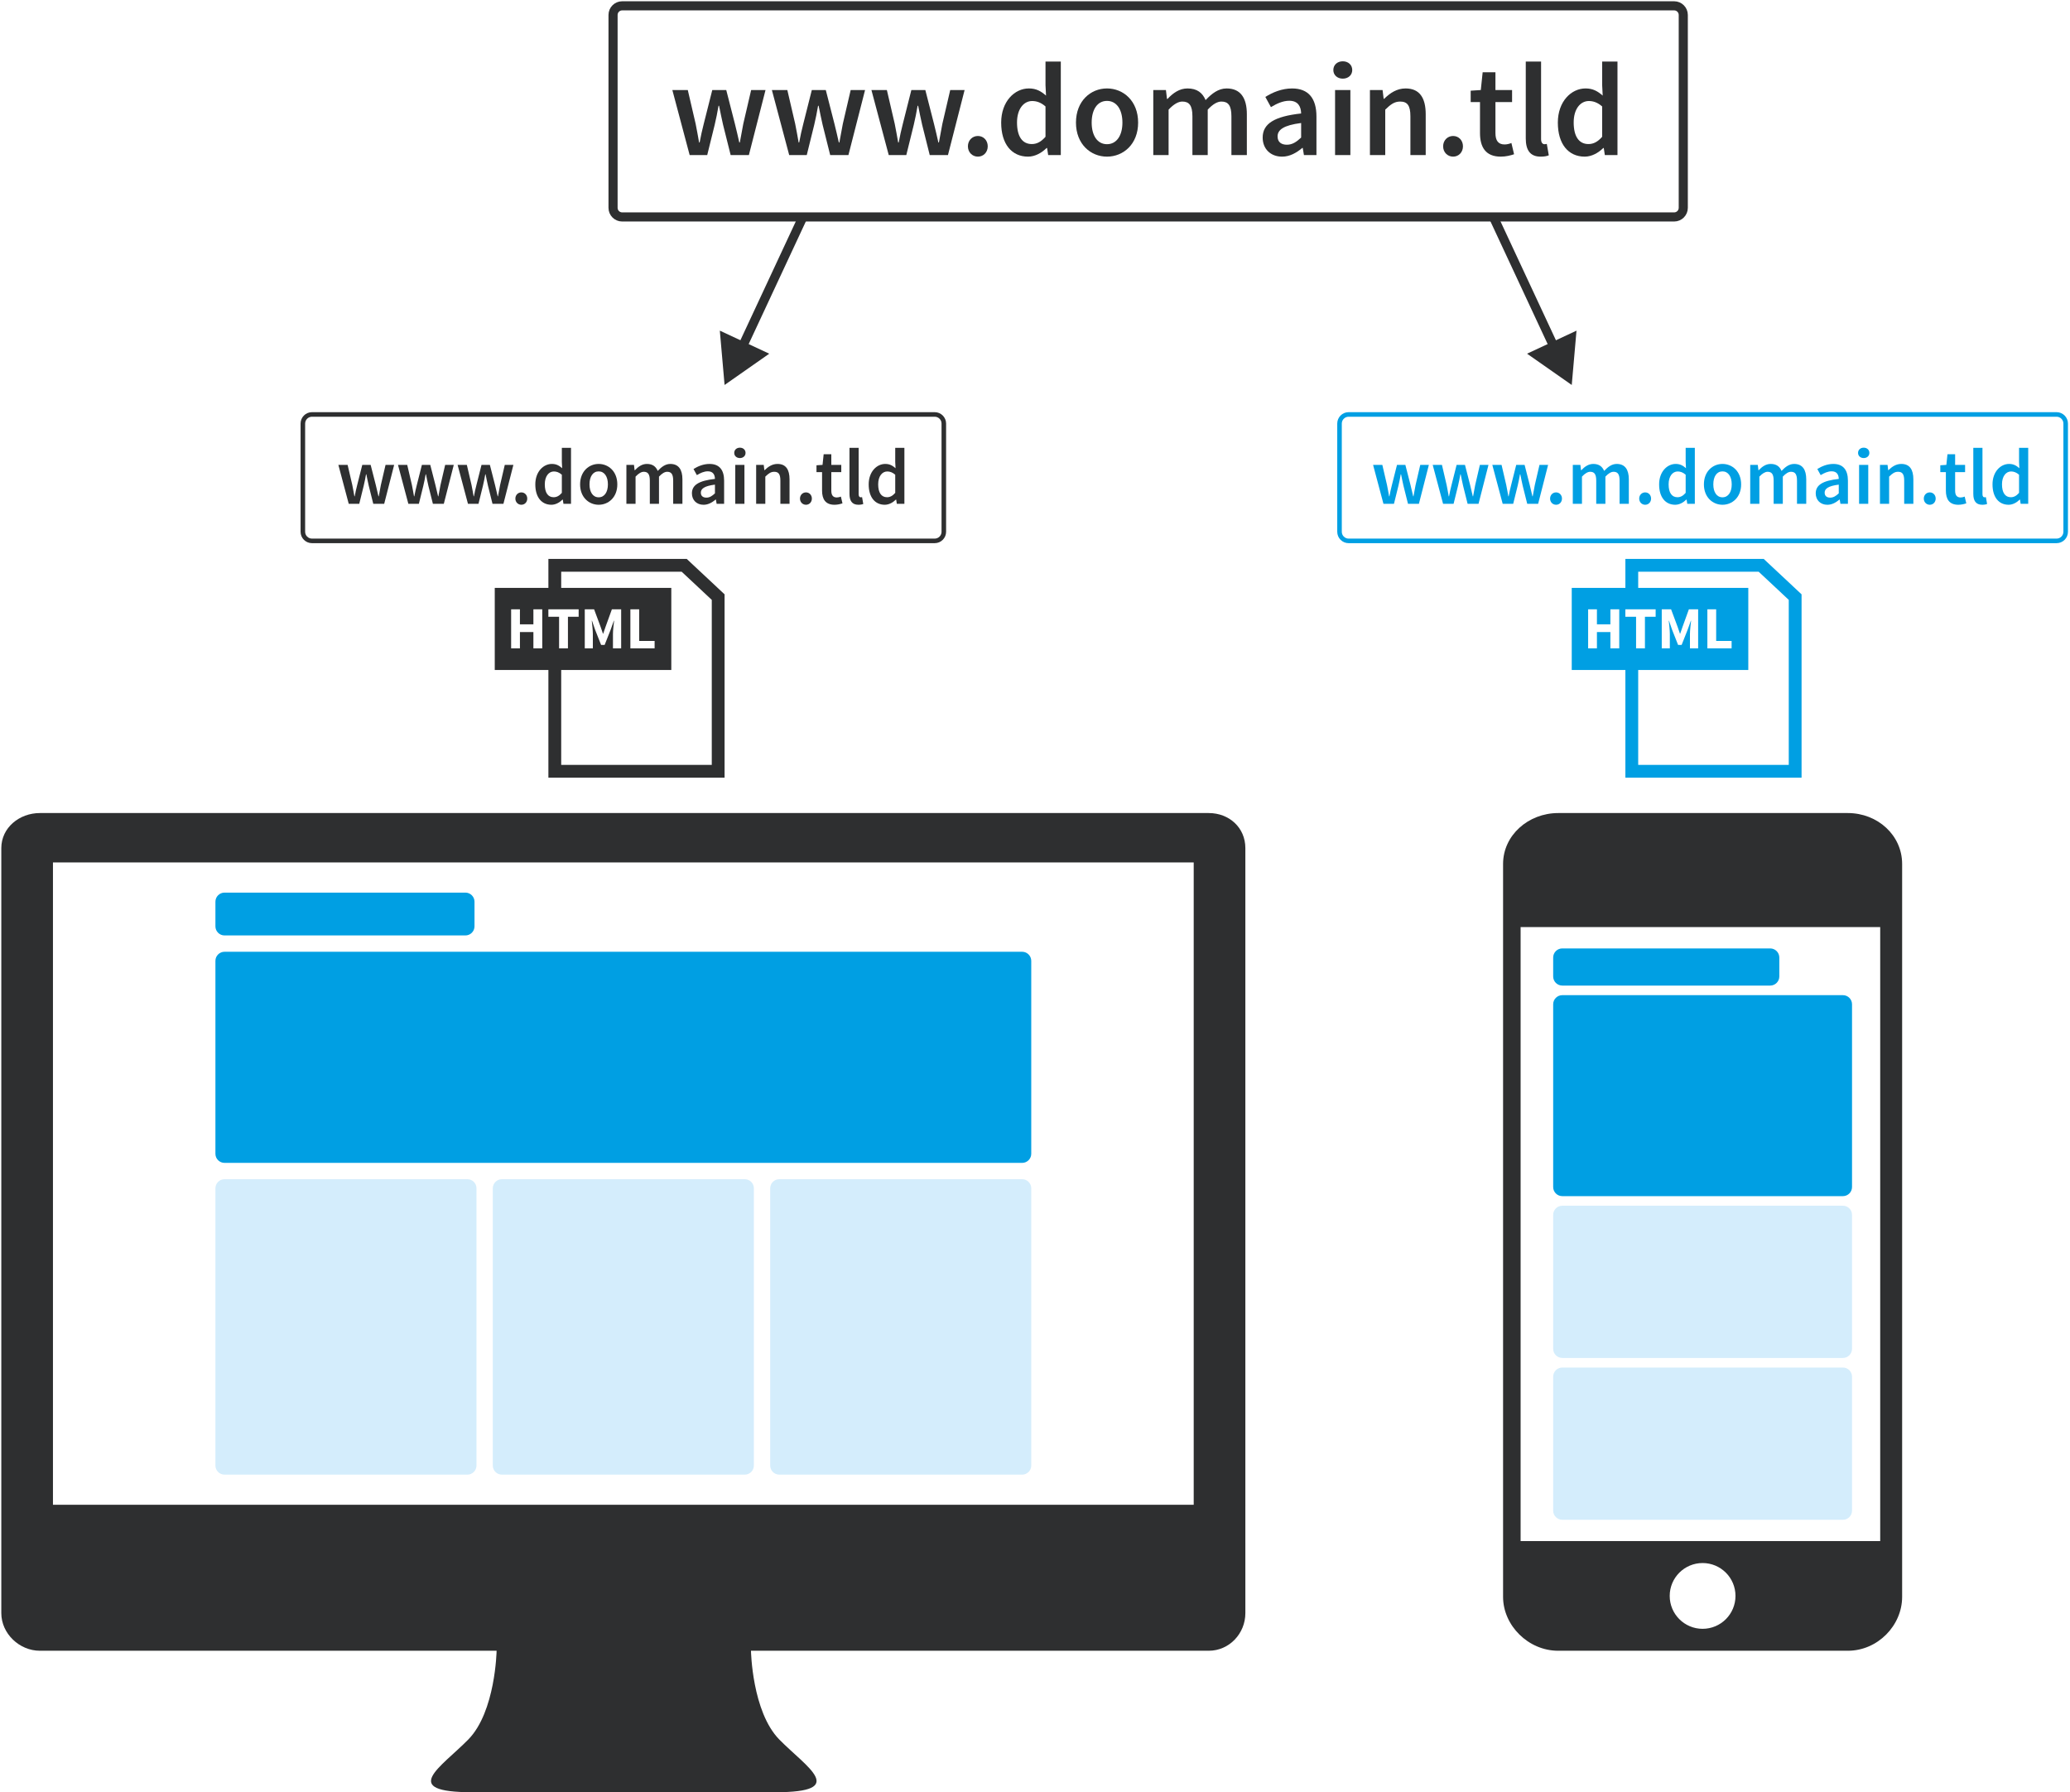 <?xml version="1.0" encoding="utf-8"?>
<!-- Generator: Adobe Illustrator 16.0.0, SVG Export Plug-In . SVG Version: 6.00 Build 0)  -->
<!DOCTYPE svg PUBLIC "-//W3C//DTD SVG 1.1 Tiny//EN" "http://www.w3.org/Graphics/SVG/1.1/DTD/svg11-tiny.dtd">
<svg xmlns="http://www.w3.org/2000/svg" version="1.1" width="350" height="303"><svg xmlns:xlink="http://www.w3.org/1999/xlink" version="1.1" baseProfile="tiny" x="0" y="0" width="350" height="303" viewBox="0 0 453.633 393.215" xml:space="preserve">
<g id="Dynamische" display="none">
	<g display="inline">
		<path fill="#2E2F30" d="M264.939,178.383H138.846h-4.293H8.46c-4.493,0-8.46,3.203-8.46,7.696v152.443v2.956v12.439    c0,4.493,3.967,8.256,8.46,8.256h100.218c0,0-0.226,13.373-6.214,19.476c-5.989,6.102-15.367,11.566,0.904,11.566    c12.987,0,27.053,0,32.202,0c1.302,0,2.033,0,2.033,0c5.148,0,19.214,0,32.201,0c16.27,0,6.893-5.465,0.904-11.566    c-5.987-6.103-6.214-19.476-6.214-19.476h100.445c4.492,0,8.036-3.763,8.036-8.256v-12.439v-2.956V186.079    C272.975,181.586,269.431,178.383,264.939,178.383z M261.641,330.145H11.333V189.223h250.309V330.145z"/>
		<g>
			<path fill="#009FE3" d="M46.98,203.235c0,1.104,0.896,2,2,2h52.849c1.104,0,2-0.896,2-2v-5.398c0-1.104-0.896-2-2-2H48.98     c-1.104,0-2,0.896-2,2V203.235z"/>
			<path fill="#009FE3" d="M46.98,253.135c0,1.104,0.896,2,2,2h175.014c1.104,0,2-0.896,2-2v-42.319c0-1.104-0.896-2-2-2H48.98     c-1.104,0-2,0.896-2,2V253.135z"/>
			<path fill="#D4EDFC" d="M46.98,321.534c0,1.104,0.896,2,2,2h53.285c1.104,0,2-0.896,2-2v-60.818c0-1.104-0.896-2-2-2H48.98     c-1.104,0-2,0.896-2,2V321.534z"/>
			<path fill="#D4EDFC" d="M168.71,321.534c0,1.104,0.896,2,2,2h53.285c1.104,0,2-0.896,2-2v-60.818c0-1.104-0.896-2-2-2H170.71     c-1.104,0-2,0.896-2,2V321.534z"/>
			<path fill="#D4EDFC" d="M107.845,321.534c0,1.104,0.896,2,2,2h53.285c1.104,0,2-0.896,2-2v-60.818c0-1.104-0.896-2-2-2h-53.285     c-1.104,0-2,0.896-2,2V321.534z"/>
		</g>
	</g>
	<g display="inline">
		<g>
			<path fill="#009FE3" d="M340.517,214.234c0,1.104,0.896,2,2,2h45.621c1.104,0,2-0.896,2-2v-4.152c0-1.104-0.896-2-2-2h-45.621     c-1.104,0-2,0.896-2,2V214.234z"/>
			<path fill="#009FE3" d="M340.517,260.431c0,1.104,0.896,2,2,2h61.575c1.104,0,2-0.896,2-2v-40.093c0-1.104-0.896-2-2-2h-61.575     c-1.104,0-2,0.896-2,2V260.431z"/>
			<path fill="#D4EDFC" d="M340.517,295.931c0,1.104,0.896,2,2,2h61.575c1.104,0,2-0.896,2-2v-29.396c0-1.104-0.896-2-2-2h-61.575     c-1.104,0-2,0.896-2,2V295.931z"/>
			<path fill="#D4EDFC" d="M340.517,331.436c0,1.104,0.896,2,2,2h61.575c1.104,0,2-0.896,2-2v-29.398c0-1.104-0.896-2-2-2h-61.575     c-1.104,0-2,0.896-2,2V331.436z"/>
		</g>
		<path fill="#2E2F30" d="M405.163,178.383h-63.543c-6.565,0-12.097,4.885-12.097,11.172v160.791    c0,6.286,5.532,11.827,12.097,11.827h63.543c6.567,0,11.925-5.541,11.925-11.827V189.555    C417.087,183.268,411.73,178.383,405.163,178.383z M373.304,357.361c-3.986,0-7.217-3.231-7.217-7.218    c0-3.983,3.23-7.215,7.217-7.215s7.217,3.231,7.217,7.215C380.521,354.13,377.291,357.361,373.304,357.361z M412.275,338.116    h-78.904V203.401h78.904V338.116z"/>
	</g>
	<g display="inline">
		<path fill="none" stroke="#2E2F30" stroke-width="2" stroke-miterlimit="10" d="M134.23,54.625c0,1.104,0.896,2,2,2h230.834    c1.104,0,2-0.896,2-2V12.306c0-1.104-0.896-2-2-2H136.23c-1.104,0-2,0.896-2,2V54.625z"/>
		<g>
			<path fill="#2E2F30" d="M147.241,28.78h3.388l1.723,7.409c0.292,1.366,0.497,2.702,0.759,4.096h0.117     c0.263-1.395,0.555-2.76,0.905-4.096l1.869-7.409h3.067l1.898,7.409c0.351,1.366,0.643,2.702,0.964,4.096h0.117     c0.263-1.395,0.497-2.73,0.76-4.096l1.723-7.409h3.154l-3.65,14.265h-4.001l-1.665-6.653c-0.321-1.337-0.555-2.644-0.876-4.155     h-0.117c-0.263,1.511-0.525,2.847-0.847,4.184l-1.636,6.624h-3.855L147.241,28.78z"/>
			<path fill="#2E2F30" d="M169.083,28.78h3.388l1.723,7.409c0.292,1.366,0.497,2.702,0.759,4.096h0.117     c0.263-1.395,0.555-2.76,0.905-4.096l1.869-7.409h3.067l1.898,7.409c0.351,1.366,0.643,2.702,0.964,4.096h0.117     c0.263-1.395,0.497-2.73,0.76-4.096l1.723-7.409h3.154l-3.65,14.265h-4.001l-1.665-6.653c-0.321-1.337-0.555-2.644-0.876-4.155     h-0.117c-0.263,1.511-0.525,2.847-0.847,4.184l-1.636,6.624h-3.855L169.083,28.78z"/>
			<path fill="#2E2F30" d="M190.925,28.78h3.388l1.723,7.409c0.292,1.366,0.497,2.702,0.759,4.096h0.117     c0.263-1.395,0.555-2.76,0.905-4.096l1.869-7.409h3.067l1.898,7.409c0.351,1.366,0.643,2.702,0.964,4.096h0.117     c0.263-1.395,0.497-2.73,0.76-4.096l1.723-7.409h3.154l-3.65,14.265h-4.001l-1.665-6.653c-0.321-1.337-0.555-2.644-0.876-4.155     h-0.117c-0.263,1.511-0.525,2.847-0.847,4.184l-1.636,6.624h-3.855L190.925,28.78z"/>
			<path fill="#2E2F30" d="M214.285,38.861c1.227,0,2.161,0.958,2.161,2.266s-0.935,2.266-2.161,2.266s-2.19-0.958-2.19-2.266     S213.059,38.861,214.285,38.861z"/>
			<path fill="#2E2F30" d="M225.47,28.431c1.635,0,2.658,0.61,3.768,1.569l-0.117-2.295v-5.171h3.358v20.511h-2.774l-0.234-1.54     h-0.117c-1.051,1.046-2.512,1.888-4.06,1.888c-3.592,0-5.899-2.76-5.899-7.466C219.396,31.279,222.345,28.431,225.47,28.431z      M226.113,40.633c1.11,0,2.044-0.494,3.008-1.598v-6.653c-0.993-0.871-1.957-1.191-2.921-1.191c-1.84,0-3.329,1.714-3.329,4.707     C222.871,38.978,224.039,40.633,226.113,40.633z"/>
			<path fill="#2E2F30" d="M242.611,28.431c3.592,0,6.834,2.731,6.834,7.496c0,4.735-3.242,7.466-6.834,7.466     c-3.563,0-6.805-2.731-6.805-7.466C235.806,31.163,239.048,28.431,242.611,28.431z M242.611,40.663     c2.103,0,3.388-1.889,3.388-4.735c0-2.876-1.285-4.765-3.388-4.765c-2.103,0-3.359,1.888-3.359,4.765     C239.252,38.774,240.508,40.663,242.611,40.663z"/>
			<path fill="#2E2F30" d="M252.771,28.78h2.774l0.234,1.947h0.117c1.198-1.278,2.6-2.295,4.381-2.295     c2.103,0,3.3,0.959,3.972,2.557c1.373-1.452,2.804-2.557,4.614-2.557c3.038,0,4.439,2.063,4.439,5.666v8.948h-3.388v-8.512     c0-2.354-0.701-3.225-2.19-3.225c-0.905,0-1.898,0.581-3.008,1.772v9.965h-3.359v-8.512c0-2.354-0.701-3.225-2.22-3.225     c-0.876,0-1.898,0.581-3.008,1.772v9.965h-3.359V28.78z"/>
			<path fill="#2E2F30" d="M285.214,33.922c-0.029-1.511-0.672-2.789-2.599-2.789c-1.431,0-2.774,0.639-4.03,1.395l-1.227-2.237     c1.577-0.987,3.592-1.859,5.87-1.859c3.592,0,5.345,2.179,5.345,6.159v8.455h-2.746l-0.263-1.569h-0.088     c-1.285,1.075-2.745,1.917-4.439,1.917c-2.512,0-4.264-1.685-4.264-4.184C276.774,36.16,279.344,34.562,285.214,33.922z      M282.089,40.779c1.168,0,2.074-0.581,3.125-1.569v-3.196c-3.884,0.494-5.169,1.511-5.169,2.935     C280.045,40.227,280.892,40.779,282.089,40.779z"/>
			<path fill="#2E2F30" d="M292.28,24.393c0-1.133,0.876-1.917,2.073-1.917c1.198,0,2.074,0.785,2.074,1.917     c0,1.104-0.876,1.889-2.074,1.889C293.156,26.282,292.28,25.497,292.28,24.393z M292.659,28.78h3.359v14.265h-3.359V28.78z"/>
			<path fill="#2E2F30" d="M300.31,28.78h2.774l0.234,1.918h0.117c1.285-1.25,2.746-2.267,4.702-2.267     c3.066,0,4.41,2.063,4.41,5.666v8.948h-3.359v-8.512c0-2.354-0.671-3.225-2.249-3.225c-1.256,0-2.074,0.61-3.271,1.772v9.965     h-3.359V28.78z"/>
			<path fill="#2E2F30" d="M318.561,38.861c1.227,0,2.161,0.958,2.161,2.266s-0.935,2.266-2.161,2.266s-2.19-0.958-2.19-2.266     S317.334,38.861,318.561,38.861z"/>
			<path fill="#2E2F30" d="M324.459,31.424h-2.044v-2.499l2.22-0.146l0.409-3.893h2.804v3.893h3.651v2.644h-3.651v6.798     c0,1.685,0.643,2.499,2.015,2.499c0.497,0,1.081-0.145,1.49-0.32l0.584,2.47c-0.789,0.262-1.781,0.523-2.92,0.523     c-3.33,0-4.556-2.092-4.556-5.171V31.424z"/>
			<path fill="#2E2F30" d="M334.503,22.534h3.359v17.025c0,0.813,0.379,1.104,0.73,1.104c0.146,0,0.263,0,0.526-0.058l0.438,2.499     c-0.409,0.174-0.993,0.291-1.782,0.291c-2.395,0-3.271-1.54-3.271-4.009V22.534z"/>
			<path fill="#2E2F30" d="M347.616,28.431c1.635,0,2.658,0.61,3.768,1.569l-0.117-2.295v-5.171h3.359v20.511h-2.775l-0.232-1.54     H351.5c-1.053,1.046-2.512,1.888-4.061,1.888c-3.592,0-5.899-2.76-5.899-7.466C341.541,31.279,344.491,28.431,347.616,28.431z      M348.258,40.633c1.109,0,2.045-0.494,3.008-1.598v-6.653c-0.992-0.871-1.957-1.191-2.92-1.191c-1.84,0-3.33,1.714-3.33,4.707     C345.017,38.978,346.184,40.633,348.258,40.633z"/>
		</g>
	</g>
	<path display="inline" fill="#2E2F30" d="M150.395,121.125h-30.352v6.354h-11.77v18.015h11.77v23.63h38.659v-40.229   L150.395,121.125z M118.696,140.746h-1.943v-3.571h-2.955v3.571h-1.931v-8.562h1.931v3.296h2.955v-3.296h1.943V140.746z    M120.038,133.813v-1.628h6.645v1.628h-2.351v6.933h-1.943v-6.933H120.038z M155.893,166.315h-33.04v-20.82h24.16v-18.015h-24.16   v-3.544h26.436c0.681,0.63,5.864,5.489,6.604,6.177C155.893,131.25,155.893,163.759,155.893,166.315z M134.406,134.693   l-0.709,1.982l-1.313,3.322h-0.775l-1.313-3.322l-0.683-1.982h-0.053c0.092,0.827,0.237,2.075,0.237,2.915v3.139h-1.773v-8.562   h2.049l1.431,3.847l0.512,1.497h0.053l0.512-1.497l1.392-3.847h2.036v8.562h-1.799v-3.139c0-0.84,0.157-2.088,0.25-2.915H134.406z    M143.351,139.118v1.628h-5.319v-8.562h1.931v6.934H143.351z"/>
	<path display="inline" fill="#009FE3" d="M386.713,121.125h-30.351v6.354h-11.771v18.015h11.771v23.63h38.658v-40.229   L386.713,121.125z M355.015,140.746h-1.943v-3.571h-2.954v3.571h-1.931v-8.562h1.931v3.296h2.954v-3.296h1.943V140.746z    M356.357,133.813v-1.628h6.645v1.628h-2.351v6.933h-1.943v-6.933H356.357z M392.211,166.315h-33.039v-20.82h24.158v-18.015   h-24.158v-3.544h26.436c0.68,0.63,5.863,5.489,6.604,6.177C392.211,131.25,392.211,163.759,392.211,166.315z M370.725,134.693   l-0.71,1.982l-1.313,3.322h-0.775l-1.313-3.322l-0.683-1.982h-0.054c0.093,0.827,0.237,2.075,0.237,2.915v3.139h-1.773v-8.562   h2.049l1.432,3.847l0.512,1.497h0.053l0.513-1.497l1.392-3.847h2.035v8.562h-1.799v-3.139c0-0.84,0.157-2.088,0.249-2.915H370.725z    M379.67,139.118v1.628h-5.319v-8.562h1.931v6.934H379.67z"/>
	<g display="inline">
		
			<line fill="none" stroke="#2E2F30" stroke-width="2" stroke-miterlimit="10" x1="328.814" y1="56.625" x2="350.582" y2="103.304"/>
		<g>
			<polygon fill="#2E2F30" points="344.418,104.246 354.22,111.108 355.265,99.188    "/>
		</g>
	</g>
	<g display="inline">
		
			<line fill="none" stroke="#2E2F30" stroke-width="2" stroke-miterlimit="10" x1="177.832" y1="56.625" x2="156.066" y2="103.304"/>
		<g>
			<polygon fill="#2E2F30" points="151.383,99.188 152.427,111.108 162.229,104.246    "/>
		</g>
	</g>
</g>
<g id="Responsive_Webdesign" display="none">
	<g display="inline">
		<path fill="#2E2F30" d="M264.939,178.383H138.846h-4.293H8.46c-4.493,0-8.46,3.203-8.46,7.696v152.443v2.956v12.439    c0,4.493,3.967,8.256,8.46,8.256h100.218c0,0-0.226,13.373-6.214,19.476c-5.989,6.102-15.367,11.566,0.904,11.566    c12.987,0,27.053,0,32.202,0c1.302,0,2.033,0,2.033,0c5.148,0,19.214,0,32.201,0c16.27,0,6.893-5.465,0.904-11.566    c-5.987-6.103-6.214-19.476-6.214-19.476h100.445c4.492,0,8.036-3.763,8.036-8.256v-12.439v-2.956V186.079    C272.975,181.586,269.431,178.383,264.939,178.383z M261.641,330.145H11.333V189.223h250.309V330.145z"/>
		<g>
			<path fill="#009FE3" d="M46.98,203.235c0,1.104,0.896,2,2,2h52.849c1.104,0,2-0.896,2-2v-5.398c0-1.104-0.896-2-2-2H48.98     c-1.104,0-2,0.896-2,2V203.235z"/>
			<path fill="#009FE3" d="M46.98,253.135c0,1.104,0.896,2,2,2h175.014c1.104,0,2-0.896,2-2v-42.319c0-1.104-0.896-2-2-2H48.98     c-1.104,0-2,0.896-2,2V253.135z"/>
			<path fill="#D4EDFC" d="M46.98,321.534c0,1.104,0.896,2,2,2h53.285c1.104,0,2-0.896,2-2v-60.818c0-1.104-0.896-2-2-2H48.98     c-1.104,0-2,0.896-2,2V321.534z"/>
			<path fill="#D4EDFC" d="M168.71,321.534c0,1.104,0.896,2,2,2h53.285c1.104,0,2-0.896,2-2v-60.818c0-1.104-0.896-2-2-2H170.71     c-1.104,0-2,0.896-2,2V321.534z"/>
			<path fill="#D4EDFC" d="M107.845,321.534c0,1.104,0.896,2,2,2h53.285c1.104,0,2-0.896,2-2v-60.818c0-1.104-0.896-2-2-2h-53.285     c-1.104,0-2,0.896-2,2V321.534z"/>
		</g>
	</g>
	<g display="inline">
		<g>
			<path fill="#009FE3" d="M378.517,214.234c0,1.104,0.896,2,2,2h45.621c1.104,0,2-0.896,2-2v-4.152c0-1.104-0.896-2-2-2h-45.621     c-1.104,0-2,0.896-2,2V214.234z"/>
			<path fill="#009FE3" d="M378.517,260.431c0,1.104,0.896,2,2,2h61.575c1.104,0,2-0.896,2-2v-40.093c0-1.104-0.896-2-2-2h-61.575     c-1.104,0-2,0.896-2,2V260.431z"/>
			<path fill="#D4EDFC" d="M378.517,295.931c0,1.104,0.896,2,2,2h61.575c1.104,0,2-0.896,2-2v-29.396c0-1.104-0.896-2-2-2h-61.575     c-1.104,0-2,0.896-2,2V295.931z"/>
			<path fill="#D4EDFC" d="M378.517,331.436c0,1.104,0.896,2,2,2h61.575c1.104,0,2-0.896,2-2v-29.398c0-1.104-0.896-2-2-2h-61.575     c-1.104,0-2,0.896-2,2V331.436z"/>
		</g>
		<path fill="#2E2F30" d="M443.163,178.383H379.62c-6.566,0-12.098,4.885-12.098,11.172v160.791c0,6.286,5.531,11.827,12.098,11.827    h63.543c6.567,0,11.925-5.541,11.925-11.827V189.555C455.087,183.268,449.73,178.383,443.163,178.383z M411.304,357.361    c-3.986,0-7.217-3.231-7.217-7.218c0-3.983,3.23-7.215,7.217-7.215s7.217,3.231,7.217,7.215    C418.521,354.13,415.291,357.361,411.304,357.361z M450.275,338.116h-78.903V203.401h78.903V338.116z"/>
	</g>
	<g display="inline">
		<path fill="none" stroke="#2E2F30" stroke-width="2" stroke-miterlimit="10" d="M200.189,41.829c0,1.104,0.896,2,2,2h230.834    c1.104,0,2-0.896,2-2V-0.491c0-1.104-0.896-2-2-2H202.189c-1.104,0-2,0.896-2,2V41.829z"/>
		<g>
			<path fill="#2E2F30" d="M213.2,15.983h3.388l1.723,7.409c0.292,1.366,0.497,2.702,0.759,4.096h0.117     c0.263-1.395,0.555-2.76,0.905-4.096l1.869-7.409h3.067l1.898,7.409c0.351,1.366,0.643,2.702,0.964,4.096h0.117     c0.263-1.395,0.497-2.73,0.76-4.096l1.723-7.409h3.154l-3.65,14.265h-4.001l-1.665-6.653c-0.321-1.337-0.555-2.644-0.876-4.155     h-0.117c-0.263,1.511-0.525,2.847-0.847,4.184l-1.636,6.624h-3.855L213.2,15.983z"/>
			<path fill="#2E2F30" d="M235.042,15.983h3.388l1.723,7.409c0.292,1.366,0.497,2.702,0.759,4.096h0.117     c0.263-1.395,0.555-2.76,0.905-4.096l1.869-7.409h3.067l1.898,7.409c0.351,1.366,0.643,2.702,0.964,4.096h0.117     c0.263-1.395,0.497-2.73,0.76-4.096l1.723-7.409h3.154l-3.65,14.265h-4.001l-1.665-6.653c-0.321-1.337-0.555-2.644-0.876-4.155     h-0.117c-0.263,1.511-0.525,2.847-0.847,4.184l-1.636,6.624h-3.855L235.042,15.983z"/>
			<path fill="#2E2F30" d="M256.884,15.983h3.388l1.723,7.409c0.292,1.366,0.497,2.702,0.759,4.096h0.117     c0.263-1.395,0.555-2.76,0.905-4.096l1.869-7.409h3.067l1.898,7.409c0.351,1.366,0.643,2.702,0.964,4.096h0.117     c0.263-1.395,0.497-2.73,0.76-4.096l1.723-7.409h3.154l-3.65,14.265h-4.001l-1.665-6.653c-0.321-1.337-0.555-2.644-0.876-4.155     h-0.117c-0.263,1.511-0.525,2.847-0.847,4.184l-1.636,6.624h-3.855L256.884,15.983z"/>
			<path fill="#2E2F30" d="M280.244,26.065c1.227,0,2.161,0.958,2.161,2.266s-0.935,2.266-2.161,2.266s-2.19-0.958-2.19-2.266     S279.018,26.065,280.244,26.065z"/>
			<path fill="#2E2F30" d="M291.429,15.635c1.635,0,2.658,0.61,3.768,1.569l-0.117-2.295V9.737h3.358v20.511h-2.774l-0.234-1.54     h-0.117c-1.051,1.046-2.512,1.888-4.06,1.888c-3.592,0-5.899-2.76-5.899-7.466C285.354,18.482,288.304,15.635,291.429,15.635z      M292.072,27.837c1.11,0,2.044-0.494,3.008-1.598v-6.653c-0.993-0.871-1.957-1.191-2.921-1.191c-1.84,0-3.329,1.714-3.329,4.707     C288.83,26.181,289.998,27.837,292.072,27.837z"/>
			<path fill="#2E2F30" d="M308.57,15.635c3.592,0,6.834,2.731,6.834,7.496c0,4.735-3.242,7.466-6.834,7.466     c-3.563,0-6.805-2.731-6.805-7.466C301.765,18.366,305.007,15.635,308.57,15.635z M308.57,27.866     c2.103,0,3.388-1.889,3.388-4.735c0-2.876-1.285-4.765-3.388-4.765c-2.103,0-3.359,1.888-3.359,4.765     C305.211,25.978,306.467,27.866,308.57,27.866z"/>
			<path fill="#2E2F30" d="M318.73,15.983h2.774l0.234,1.947h0.117c1.198-1.278,2.6-2.295,4.381-2.295     c2.103,0,3.3,0.959,3.972,2.557c1.373-1.452,2.804-2.557,4.614-2.557c3.038,0,4.439,2.063,4.439,5.666v8.948h-3.388v-8.512     c0-2.354-0.701-3.225-2.19-3.225c-0.905,0-1.898,0.581-3.008,1.772v9.965h-3.359v-8.512c0-2.354-0.701-3.225-2.22-3.225     c-0.876,0-1.898,0.581-3.008,1.772v9.965h-3.359V15.983z"/>
			<path fill="#2E2F30" d="M351.173,21.126c-0.029-1.511-0.672-2.789-2.599-2.789c-1.432,0-2.775,0.639-4.031,1.395l-1.227-2.237     c1.577-0.987,3.591-1.859,5.871-1.859c3.592,0,5.344,2.179,5.344,6.159v8.455h-2.745l-0.263-1.569h-0.088     c-1.285,1.075-2.745,1.917-4.439,1.917c-2.511,0-4.264-1.685-4.264-4.184C342.733,23.363,345.303,21.765,351.173,21.126z      M348.048,27.982c1.169,0,2.073-0.581,3.125-1.569v-3.196c-3.884,0.494-5.169,1.511-5.169,2.935     C346.004,27.431,346.851,27.982,348.048,27.982z"/>
			<path fill="#2E2F30" d="M358.239,11.597c0-1.133,0.876-1.917,2.073-1.917c1.198,0,2.073,0.785,2.073,1.917     c0,1.104-0.875,1.889-2.073,1.889C359.115,13.485,358.239,12.701,358.239,11.597z M358.618,15.983h3.359v14.265h-3.359V15.983z"/>
			<path fill="#2E2F30" d="M366.268,15.983h2.775l0.233,1.918h0.116c1.285-1.25,2.746-2.267,4.703-2.267     c3.066,0,4.41,2.063,4.41,5.666v8.948h-3.359v-8.512c0-2.354-0.672-3.225-2.248-3.225c-1.256,0-2.074,0.61-3.271,1.772v9.965     h-3.359V15.983z"/>
			<path fill="#2E2F30" d="M384.52,26.065c1.227,0,2.16,0.958,2.16,2.266s-0.934,2.266-2.16,2.266s-2.191-0.958-2.191-2.266     S383.293,26.065,384.52,26.065z"/>
			<path fill="#2E2F30" d="M390.418,18.627h-2.045v-2.499l2.22-0.146l0.409-3.893h2.803v3.893h3.651v2.644h-3.651v6.798     c0,1.685,0.643,2.499,2.016,2.499c0.496,0,1.08-0.145,1.49-0.32l0.584,2.47c-0.789,0.262-1.781,0.523-2.921,0.523     c-3.329,0-4.556-2.092-4.556-5.171V18.627z"/>
			<path fill="#2E2F30" d="M400.462,9.737h3.358v17.025c0,0.813,0.38,1.104,0.73,1.104c0.146,0,0.263,0,0.525-0.058l0.438,2.499     c-0.409,0.174-0.993,0.291-1.782,0.291c-2.395,0-3.271-1.54-3.271-4.009V9.737z"/>
			<path fill="#2E2F30" d="M413.575,15.635c1.635,0,2.658,0.61,3.768,1.569l-0.117-2.295V9.737h3.359v20.511h-2.775l-0.232-1.54     h-0.117c-1.053,1.046-2.512,1.888-4.061,1.888c-3.592,0-5.898-2.76-5.898-7.466C407.5,18.482,410.45,15.635,413.575,15.635z      M414.217,27.837c1.109,0,2.045-0.494,3.008-1.598v-6.653c-0.992-0.871-1.957-1.191-2.92-1.191c-1.84,0-3.33,1.714-3.33,4.707     C410.975,26.181,412.143,27.837,414.217,27.837z"/>
		</g>
	</g>
	<path display="inline" fill="#009FE3" d="M333.513,89.125h-30.351v6.354h-11.771v18.015h11.771v23.63h38.658V96.896L333.513,89.125   z M301.815,108.746h-1.943v-3.571h-2.954v3.571h-1.931v-8.562h1.931v3.296h2.954v-3.296h1.943V108.746z M303.157,101.813v-1.628   h6.645v1.628h-2.351v6.933h-1.943v-6.933H303.157z M339.011,134.315h-33.039v-20.82h24.158V95.479h-24.158v-3.544h26.436   c0.68,0.63,5.863,5.489,6.604,6.177C339.011,99.25,339.011,131.759,339.011,134.315z M317.525,102.693l-0.71,1.982l-1.313,3.322   h-0.775l-1.313-3.322l-0.683-1.982h-0.054c0.093,0.827,0.237,2.075,0.237,2.915v3.139h-1.773v-8.562h2.049l1.432,3.847l0.512,1.497   h0.053l0.513-1.497l1.392-3.847h2.035v8.562h-1.799v-3.139c0-0.84,0.157-2.088,0.249-2.915H317.525z M326.47,107.118v1.628h-5.319   v-8.562h1.931v6.934H326.47z"/>
	<g display="inline">
		<line fill="none" stroke="#2E2F30" stroke-width="2" stroke-miterlimit="10" x1="319.82" y1="43.829" x2="319.821" y2="75.514"/>
		<g>
			<polygon fill="#2E2F30" points="313.837,73.763 319.821,84.125 325.804,73.763    "/>
		</g>
	</g>
	<g display="inline">
		
			<line fill="none" stroke="#2E2F30" stroke-width="2" stroke-miterlimit="10" x1="345.821" y1="142.116" x2="363.995" y2="168.071"/>
		<g>
			<polygon fill="#2E2F30" points="358.089,170.069 368.934,175.125 367.892,163.205    "/>
		</g>
	</g>
	<g display="inline">
		
			<line fill="none" stroke="#2E2F30" stroke-width="2" stroke-miterlimit="10" x1="299.176" y1="142.116" x2="281.002" y2="168.071"/>
		<g>
			<polygon fill="#2E2F30" points="277.104,163.205 276.063,175.125 286.908,170.069    "/>
		</g>
	</g>
</g>
<g id="Unterschiedliche">
	<g>
		<path fill="#2E2F30" d="M264.939,178.383H138.846h-4.293H8.46c-4.493,0-8.46,3.203-8.46,7.696v152.443v2.956v12.439    c0,4.493,3.967,8.256,8.46,8.256h100.218c0,0-0.226,13.373-6.214,19.476c-5.989,6.102-15.367,11.566,0.904,11.566    c12.987,0,27.053,0,32.202,0c1.302,0,2.033,0,2.033,0c5.148,0,19.214,0,32.201,0c16.27,0,6.893-5.465,0.904-11.566    c-5.987-6.103-6.214-19.476-6.214-19.476h100.445c4.492,0,8.036-3.763,8.036-8.256v-12.439v-2.956V186.079    C272.975,181.586,269.431,178.383,264.939,178.383z M261.641,330.145H11.333V189.223h250.309V330.145z"/>
		<g>
			<path fill="#009FE3" d="M46.98,203.235c0,1.104,0.896,2,2,2h52.849c1.104,0,2-0.896,2-2v-5.398c0-1.104-0.896-2-2-2H48.98     c-1.104,0-2,0.896-2,2V203.235z"/>
			<path fill="#009FE3" d="M46.98,253.135c0,1.104,0.896,2,2,2h175.014c1.104,0,2-0.896,2-2v-42.319c0-1.104-0.896-2-2-2H48.98     c-1.104,0-2,0.896-2,2V253.135z"/>
			<path fill="#D4EDFC" d="M46.98,321.534c0,1.104,0.896,2,2,2h53.285c1.104,0,2-0.896,2-2v-60.818c0-1.104-0.896-2-2-2H48.98     c-1.104,0-2,0.896-2,2V321.534z"/>
			<path fill="#D4EDFC" d="M168.71,321.534c0,1.104,0.896,2,2,2h53.285c1.104,0,2-0.896,2-2v-60.818c0-1.104-0.896-2-2-2H170.71     c-1.104,0-2,0.896-2,2V321.534z"/>
			<path fill="#D4EDFC" d="M107.845,321.534c0,1.104,0.896,2,2,2h53.285c1.104,0,2-0.896,2-2v-60.818c0-1.104-0.896-2-2-2h-53.285     c-1.104,0-2,0.896-2,2V321.534z"/>
		</g>
	</g>
	<g>
		<g>
			<path fill="#009FE3" d="M340.517,214.234c0,1.104,0.896,2,2,2h45.621c1.104,0,2-0.896,2-2v-4.152c0-1.104-0.896-2-2-2h-45.621     c-1.104,0-2,0.896-2,2V214.234z"/>
			<path fill="#009FE3" d="M340.517,260.431c0,1.104,0.896,2,2,2h61.575c1.104,0,2-0.896,2-2v-40.093c0-1.104-0.896-2-2-2h-61.575     c-1.104,0-2,0.896-2,2V260.431z"/>
			<path fill="#D4EDFC" d="M340.517,295.931c0,1.104,0.896,2,2,2h61.575c1.104,0,2-0.896,2-2v-29.396c0-1.104-0.896-2-2-2h-61.575     c-1.104,0-2,0.896-2,2V295.931z"/>
			<path fill="#D4EDFC" d="M340.517,331.436c0,1.104,0.896,2,2,2h61.575c1.104,0,2-0.896,2-2v-29.398c0-1.104-0.896-2-2-2h-61.575     c-1.104,0-2,0.896-2,2V331.436z"/>
		</g>
		<path fill="#2E2F30" d="M405.163,178.383h-63.543c-6.565,0-12.097,4.885-12.097,11.172v160.791    c0,6.286,5.532,11.827,12.097,11.827h63.543c6.567,0,11.925-5.541,11.925-11.827V189.555    C417.087,183.268,411.73,178.383,405.163,178.383z M373.304,357.361c-3.986,0-7.217-3.231-7.217-7.218    c0-3.983,3.23-7.215,7.217-7.215s7.217,3.231,7.217,7.215C380.521,354.13,377.291,357.361,373.304,357.361z M412.275,338.116    h-78.904V203.401h78.904V338.116z"/>
	</g>
	<g>
		<path fill="none" stroke="#2E2F30" stroke-width="2" stroke-miterlimit="10" d="M134.23,45.598c0,1.104,0.896,2,2,2h230.834    c1.104,0,2-0.896,2-2V3.279c0-1.104-0.896-2-2-2H136.23c-1.104,0-2,0.896-2,2V45.598z"/>
		<g>
			<path fill="#2E2F30" d="M147.241,19.753h3.388l1.723,7.409c0.292,1.366,0.497,2.702,0.759,4.096h0.117     c0.263-1.395,0.555-2.76,0.905-4.096l1.869-7.409h3.067l1.898,7.409c0.351,1.366,0.643,2.702,0.964,4.096h0.117     c0.263-1.395,0.497-2.73,0.76-4.096l1.723-7.409h3.154l-3.65,14.265h-4.001l-1.665-6.653c-0.321-1.337-0.555-2.644-0.876-4.155     h-0.117c-0.263,1.511-0.525,2.847-0.847,4.184l-1.636,6.624h-3.855L147.241,19.753z"/>
			<path fill="#2E2F30" d="M169.083,19.753h3.388l1.723,7.409c0.292,1.366,0.497,2.702,0.759,4.096h0.117     c0.263-1.395,0.555-2.76,0.905-4.096l1.869-7.409h3.067l1.898,7.409c0.351,1.366,0.643,2.702,0.964,4.096h0.117     c0.263-1.395,0.497-2.73,0.76-4.096l1.723-7.409h3.154l-3.65,14.265h-4.001l-1.665-6.653c-0.321-1.337-0.555-2.644-0.876-4.155     h-0.117c-0.263,1.511-0.525,2.847-0.847,4.184l-1.636,6.624h-3.855L169.083,19.753z"/>
			<path fill="#2E2F30" d="M190.925,19.753h3.388l1.723,7.409c0.292,1.366,0.497,2.702,0.759,4.096h0.117     c0.263-1.395,0.555-2.76,0.905-4.096l1.869-7.409h3.067l1.898,7.409c0.351,1.366,0.643,2.702,0.964,4.096h0.117     c0.263-1.395,0.497-2.73,0.76-4.096l1.723-7.409h3.154l-3.65,14.265h-4.001l-1.665-6.653c-0.321-1.337-0.555-2.644-0.876-4.155     h-0.117c-0.263,1.511-0.525,2.847-0.847,4.184l-1.636,6.624h-3.855L190.925,19.753z"/>
			<path fill="#2E2F30" d="M214.285,29.834c1.227,0,2.161,0.958,2.161,2.266s-0.935,2.266-2.161,2.266s-2.19-0.958-2.19-2.266     S213.059,29.834,214.285,29.834z"/>
			<path fill="#2E2F30" d="M225.47,19.404c1.635,0,2.658,0.61,3.768,1.569l-0.117-2.295v-5.171h3.358v20.511h-2.774l-0.234-1.54     h-0.117c-1.051,1.046-2.512,1.888-4.06,1.888c-3.592,0-5.899-2.76-5.899-7.466C219.396,22.252,222.345,19.404,225.47,19.404z      M226.113,31.606c1.11,0,2.044-0.494,3.008-1.598v-6.653c-0.993-0.871-1.957-1.191-2.921-1.191c-1.84,0-3.329,1.714-3.329,4.707     C222.871,29.951,224.039,31.606,226.113,31.606z"/>
			<path fill="#2E2F30" d="M242.611,19.404c3.592,0,6.834,2.731,6.834,7.496c0,4.735-3.242,7.466-6.834,7.466     c-3.563,0-6.805-2.731-6.805-7.466C235.806,22.136,239.048,19.404,242.611,19.404z M242.611,31.636     c2.103,0,3.388-1.889,3.388-4.735c0-2.876-1.285-4.765-3.388-4.765c-2.103,0-3.359,1.888-3.359,4.765     C239.252,29.747,240.508,31.636,242.611,31.636z"/>
			<path fill="#2E2F30" d="M252.771,19.753h2.774l0.234,1.947h0.117c1.198-1.278,2.6-2.295,4.381-2.295     c2.103,0,3.3,0.959,3.972,2.557c1.373-1.452,2.804-2.557,4.614-2.557c3.038,0,4.439,2.063,4.439,5.666v8.948h-3.388v-8.512     c0-2.354-0.701-3.225-2.19-3.225c-0.905,0-1.898,0.581-3.008,1.772v9.965h-3.359v-8.512c0-2.354-0.701-3.225-2.22-3.225     c-0.876,0-1.898,0.581-3.008,1.772v9.965h-3.359V19.753z"/>
			<path fill="#2E2F30" d="M285.214,24.896c-0.029-1.511-0.672-2.789-2.599-2.789c-1.431,0-2.774,0.639-4.03,1.395l-1.227-2.237     c1.577-0.987,3.592-1.859,5.87-1.859c3.592,0,5.345,2.179,5.345,6.159v8.455h-2.746l-0.263-1.569h-0.088     c-1.285,1.075-2.745,1.917-4.439,1.917c-2.512,0-4.264-1.685-4.264-4.184C276.774,27.133,279.344,25.535,285.214,24.896z      M282.089,31.752c1.168,0,2.074-0.581,3.125-1.569v-3.196c-3.884,0.494-5.169,1.511-5.169,2.935     C280.045,31.2,280.892,31.752,282.089,31.752z"/>
			<path fill="#2E2F30" d="M292.28,15.366c0-1.133,0.876-1.917,2.073-1.917c1.198,0,2.074,0.785,2.074,1.917     c0,1.104-0.876,1.889-2.074,1.889C293.156,17.255,292.28,16.47,292.28,15.366z M292.659,19.753h3.359v14.265h-3.359V19.753z"/>
			<path fill="#2E2F30" d="M300.31,19.753h2.774l0.234,1.918h0.117c1.285-1.25,2.746-2.267,4.702-2.267     c3.066,0,4.41,2.063,4.41,5.666v8.948h-3.359v-8.512c0-2.354-0.671-3.225-2.249-3.225c-1.256,0-2.074,0.61-3.271,1.772v9.965     h-3.359V19.753z"/>
			<path fill="#2E2F30" d="M318.561,29.834c1.227,0,2.161,0.958,2.161,2.266s-0.935,2.266-2.161,2.266s-2.19-0.958-2.19-2.266     S317.334,29.834,318.561,29.834z"/>
			<path fill="#2E2F30" d="M324.459,22.397h-2.044v-2.499l2.22-0.146l0.409-3.893h2.804v3.893h3.651v2.644h-3.651v6.798     c0,1.685,0.643,2.499,2.015,2.499c0.497,0,1.081-0.145,1.49-0.32l0.584,2.47c-0.789,0.262-1.781,0.523-2.92,0.523     c-3.33,0-4.556-2.092-4.556-5.171V22.397z"/>
			<path fill="#2E2F30" d="M334.503,13.507h3.359v17.025c0,0.813,0.379,1.104,0.73,1.104c0.146,0,0.263,0,0.526-0.058l0.438,2.499     c-0.409,0.174-0.993,0.291-1.782,0.291c-2.395,0-3.271-1.54-3.271-4.009V13.507z"/>
			<path fill="#2E2F30" d="M347.616,19.404c1.635,0,2.658,0.61,3.768,1.569l-0.117-2.295v-5.171h3.359v20.511h-2.775l-0.232-1.54     H351.5c-1.053,1.046-2.512,1.888-4.061,1.888c-3.592,0-5.899-2.76-5.899-7.466C341.541,22.252,344.491,19.404,347.616,19.404z      M348.258,31.606c1.109,0,2.045-0.494,3.008-1.598v-6.653c-0.992-0.871-1.957-1.191-2.92-1.191c-1.84,0-3.33,1.714-3.33,4.707     C345.017,29.951,346.184,31.606,348.258,31.606z"/>
		</g>
	</g>
	<path fill="#2E2F30" d="M150.395,122.625h-30.352v6.354h-11.77v18.015h11.77v23.63h38.659v-40.229L150.395,122.625z    M118.696,142.246h-1.943v-3.571h-2.955v3.571h-1.931v-8.562h1.931v3.296h2.955v-3.296h1.943V142.246z M120.038,135.313v-1.628   h6.645v1.628h-2.351v6.933h-1.943v-6.933H120.038z M155.893,167.815h-33.04v-20.82h24.16v-18.015h-24.16v-3.544h26.436   c0.681,0.63,5.864,5.489,6.604,6.177C155.893,132.75,155.893,165.259,155.893,167.815z M134.406,136.193l-0.709,1.982l-1.313,3.322   h-0.775l-1.313-3.322l-0.683-1.982h-0.053c0.092,0.827,0.237,2.075,0.237,2.915v3.139h-1.773v-8.562h2.049l1.431,3.847l0.512,1.497   h0.053l0.512-1.497l1.392-3.847h2.036v8.562h-1.799v-3.139c0-0.84,0.157-2.088,0.25-2.915H134.406z M143.351,140.618v1.628h-5.319   v-8.562h1.931v6.934H143.351z"/>
	<path fill="#009FE3" d="M386.713,122.625h-30.351v6.354h-11.771v18.015h11.771v23.63h38.658v-40.229L386.713,122.625z    M355.015,142.246h-1.943v-3.571h-2.954v3.571h-1.931v-8.562h1.931v3.296h2.954v-3.296h1.943V142.246z M356.357,135.313v-1.628   h6.645v1.628h-2.351v6.933h-1.943v-6.933H356.357z M392.211,167.815h-33.039v-20.82h24.158v-18.015h-24.158v-3.544h26.436   c0.68,0.63,5.863,5.489,6.604,6.177C392.211,132.75,392.211,165.259,392.211,167.815z M370.725,136.193l-0.71,1.982l-1.313,3.322   h-0.775l-1.313-3.322l-0.683-1.982h-0.054c0.093,0.827,0.237,2.075,0.237,2.915v3.139h-1.773v-8.562h2.049l1.432,3.847l0.512,1.497   h0.053l0.513-1.497l1.392-3.847h2.035v8.562h-1.799v-3.139c0-0.84,0.157-2.088,0.249-2.915H370.725z M379.67,140.618v1.628h-5.319   v-8.562h1.931v6.934H379.67z"/>
	<g>
		<line fill="none" stroke="#2E2F30" stroke-width="2" stroke-miterlimit="10" x1="175.892" y1="47.598" x2="162.341" y2="76.658"/>
		<g>
			<polygon fill="#2E2F30" points="157.658,72.543 158.702,84.462 168.504,77.6    "/>
		</g>
	</g>
	<g>
		<line fill="none" stroke="#2E2F30" stroke-width="2" stroke-miterlimit="10" x1="327.402" y1="47.598" x2="340.953" y2="76.658"/>
		<g>
			<polygon fill="#2E2F30" points="334.79,77.601 344.592,84.462 345.636,72.542    "/>
		</g>
	</g>
	<g>
		<path fill="none" stroke="#2E2F30" stroke-miterlimit="10" d="M66.167,116.67c0,1.104,0.896,2,2,2h136.642c1.104,0,2-0.896,2-2    V92.929c0-1.104-0.896-2-2-2H68.167c-1.104,0-2,0.896-2,2V116.67z"/>
		<g>
			<path fill="#2E2F30" d="M73.958,101.995h2.028l1.032,4.436c0.175,0.817,0.297,1.618,0.455,2.453h0.07     c0.157-0.835,0.333-1.653,0.542-2.453l1.119-4.436h1.836l1.136,4.436c0.21,0.817,0.385,1.618,0.577,2.453h0.07     c0.158-0.835,0.297-1.635,0.455-2.453l1.031-4.436h1.889l-2.186,8.541h-2.396l-0.997-3.983c-0.192-0.8-0.332-1.583-0.524-2.488     h-0.07c-0.157,0.905-0.314,1.705-0.507,2.505l-0.979,3.966h-2.308L73.958,101.995z"/>
			<path fill="#2E2F30" d="M87.04,101.995h2.028l1.032,4.436c0.175,0.817,0.297,1.618,0.455,2.453h0.07     c0.157-0.835,0.333-1.653,0.542-2.453l1.119-4.436h1.836l1.136,4.436c0.21,0.817,0.385,1.618,0.577,2.453h0.07     c0.158-0.835,0.297-1.635,0.455-2.453l1.031-4.436h1.889l-2.186,8.541h-2.396l-0.997-3.983c-0.192-0.8-0.332-1.583-0.524-2.488     h-0.07c-0.157,0.905-0.314,1.705-0.507,2.505l-0.979,3.966h-2.308L87.04,101.995z"/>
			<path fill="#2E2F30" d="M100.121,101.995h2.028l1.032,4.436c0.175,0.817,0.297,1.618,0.455,2.453h0.07     c0.157-0.835,0.333-1.653,0.542-2.453l1.119-4.436h1.836l1.136,4.436c0.21,0.817,0.385,1.618,0.577,2.453h0.07     c0.158-0.835,0.297-1.635,0.455-2.453l1.031-4.436h1.889l-2.186,8.541h-2.396l-0.997-3.983c-0.192-0.8-0.332-1.583-0.524-2.488     h-0.07c-0.157,0.905-0.314,1.705-0.507,2.505l-0.979,3.966h-2.308L100.121,101.995z"/>
			<path fill="#2E2F30" d="M114.11,108.031c0.734,0,1.294,0.574,1.294,1.357s-0.56,1.356-1.294,1.356s-1.312-0.574-1.312-1.356     S113.376,108.031,114.11,108.031z"/>
			<path fill="#2E2F30" d="M120.809,101.786c0.979,0,1.591,0.365,2.256,0.939l-0.07-1.374v-3.096h2.011v12.281h-1.661l-0.14-0.922     h-0.07c-0.629,0.626-1.504,1.13-2.431,1.13c-2.151,0-3.532-1.652-3.532-4.47C117.171,103.491,118.938,101.786,120.809,101.786z      M121.193,109.092c0.665,0,1.224-0.296,1.801-0.957v-3.983c-0.595-0.522-1.172-0.713-1.749-0.713     c-1.102,0-1.993,1.026-1.993,2.818C119.252,108.101,119.952,109.092,121.193,109.092z"/>
			<path fill="#2E2F30" d="M131.074,101.786c2.151,0,4.092,1.635,4.092,4.488c0,2.835-1.941,4.47-4.092,4.47     c-2.133,0-4.075-1.635-4.075-4.47C127,103.421,128.941,101.786,131.074,101.786z M131.074,109.109     c1.259,0,2.028-1.131,2.028-2.835c0-1.722-0.77-2.853-2.028-2.853c-1.259,0-2.011,1.131-2.011,2.853     C129.063,107.979,129.815,109.109,131.074,109.109z"/>
			<path fill="#2E2F30" d="M137.16,101.995h1.661l0.14,1.166h0.07c0.717-0.766,1.557-1.374,2.623-1.374     c1.259,0,1.976,0.574,2.378,1.531c0.822-0.87,1.679-1.531,2.763-1.531c1.819,0,2.658,1.235,2.658,3.392v5.358h-2.028v-5.097     c0-1.409-0.419-1.931-1.312-1.931c-0.542,0-1.137,0.348-1.801,1.062v5.966h-2.011v-5.097c0-1.409-0.419-1.931-1.329-1.931     c-0.524,0-1.136,0.348-1.801,1.062v5.966h-2.011V101.995z"/>
			<path fill="#2E2F30" d="M156.589,105.074c-0.018-0.905-0.402-1.67-1.556-1.67c-0.857,0-1.661,0.382-2.413,0.835l-0.734-1.339     c0.944-0.592,2.15-1.113,3.515-1.113c2.151,0,3.2,1.305,3.2,3.688v5.062h-1.644l-0.157-0.939h-0.053     c-0.769,0.644-1.644,1.148-2.658,1.148c-1.504,0-2.553-1.009-2.553-2.505C151.535,106.413,153.074,105.456,156.589,105.074z      M154.718,109.179c0.7,0,1.242-0.348,1.871-0.939v-1.913c-2.326,0.295-3.095,0.904-3.095,1.757     C153.494,108.848,154.001,109.179,154.718,109.179z"/>
			<path fill="#2E2F30" d="M160.821,99.368c0-0.679,0.524-1.148,1.241-1.148c0.717,0,1.242,0.47,1.242,1.148     c0,0.661-0.524,1.13-1.242,1.13C161.346,100.499,160.821,100.029,160.821,99.368z M161.048,101.995h2.011v8.541h-2.011V101.995z"/>
			<path fill="#2E2F30" d="M165.63,101.995h1.661l0.14,1.148h0.07c0.77-0.748,1.644-1.356,2.815-1.356     c1.836,0,2.641,1.235,2.641,3.392v5.358h-2.011v-5.097c0-1.409-0.402-1.931-1.346-1.931c-0.752,0-1.242,0.366-1.958,1.062v5.966     h-2.011V101.995z"/>
			<path fill="#2E2F30" d="M176.561,108.031c0.734,0,1.294,0.574,1.294,1.357s-0.56,1.356-1.294,1.356s-1.312-0.574-1.312-1.356     S175.826,108.031,176.561,108.031z"/>
			<path fill="#2E2F30" d="M180.093,103.578h-1.224v-1.496l1.329-0.087l0.245-2.331h1.679v2.331h2.186v1.583h-2.186v4.07     c0,1.009,0.385,1.496,1.207,1.496c0.297,0,0.647-0.087,0.892-0.191l0.35,1.479c-0.472,0.157-1.066,0.313-1.749,0.313     c-1.994,0-2.728-1.252-2.728-3.096V103.578z"/>
			<path fill="#2E2F30" d="M186.109,98.255h2.011v10.193c0,0.487,0.227,0.661,0.437,0.661c0.087,0,0.157,0,0.315-0.035l0.262,1.496     c-0.245,0.104-0.595,0.174-1.067,0.174c-1.434,0-1.958-0.922-1.958-2.4V98.255z"/>
			<path fill="#2E2F30" d="M193.961,101.786c0.979,0,1.591,0.365,2.256,0.939l-0.07-1.374v-3.096h2.011v12.281h-1.661l-0.14-0.922     h-0.07c-0.629,0.626-1.504,1.13-2.431,1.13c-2.151,0-3.532-1.652-3.532-4.47C190.324,103.491,192.09,101.786,193.961,101.786z      M194.346,109.092c0.665,0,1.224-0.296,1.801-0.957v-3.983c-0.595-0.522-1.172-0.713-1.749-0.713     c-1.102,0-1.993,1.026-1.993,2.818C192.405,108.101,193.104,109.092,194.346,109.092z"/>
		</g>
	</g>
	<g>
		<path fill="none" stroke="#009FE3" stroke-miterlimit="10" d="M293.636,116.67c0,1.104,0.896,2,2,2h155.337c1.104,0,2-0.896,2-2    V92.929c0-1.104-0.896-2-2-2H295.636c-1.104,0-2,0.896-2,2V116.67z"/>
		<g>
			<path fill="#009FE3" d="M301,101.995h2.028l1.032,4.436c0.175,0.817,0.297,1.618,0.455,2.453h0.07     c0.157-0.835,0.333-1.653,0.542-2.453l1.119-4.436h1.836l1.136,4.436c0.21,0.817,0.385,1.618,0.577,2.453h0.07     c0.158-0.835,0.297-1.635,0.455-2.453l1.031-4.436h1.889l-2.186,8.541h-2.396l-0.997-3.983c-0.192-0.8-0.332-1.583-0.524-2.488     h-0.07c-0.157,0.905-0.314,1.705-0.507,2.505l-0.979,3.966h-2.308L301,101.995z"/>
			<path fill="#009FE3" d="M314.082,101.995h2.028l1.032,4.436c0.175,0.817,0.297,1.618,0.455,2.453h0.07     c0.157-0.835,0.333-1.653,0.542-2.453l1.119-4.436h1.836l1.136,4.436c0.21,0.817,0.385,1.618,0.577,2.453h0.07     c0.158-0.835,0.297-1.635,0.455-2.453l1.031-4.436h1.889l-2.186,8.541h-2.396l-0.997-3.983c-0.192-0.8-0.332-1.583-0.524-2.488     h-0.07c-0.157,0.905-0.314,1.705-0.507,2.505l-0.979,3.966h-2.308L314.082,101.995z"/>
			<path fill="#009FE3" d="M327.163,101.995h2.028l1.032,4.436c0.175,0.817,0.297,1.618,0.455,2.453h0.07     c0.157-0.835,0.333-1.653,0.542-2.453l1.119-4.436h1.836l1.136,4.436c0.21,0.817,0.385,1.618,0.577,2.453h0.07     c0.158-0.835,0.297-1.635,0.455-2.453l1.031-4.436h1.889l-2.186,8.541h-2.396l-0.997-3.983c-0.192-0.8-0.332-1.583-0.524-2.488     h-0.07c-0.157,0.905-0.314,1.705-0.507,2.505l-0.979,3.966h-2.308L327.163,101.995z"/>
			<path fill="#009FE3" d="M341.152,108.031c0.734,0,1.294,0.574,1.294,1.357s-0.56,1.356-1.294,1.356s-1.312-0.574-1.312-1.356     S340.418,108.031,341.152,108.031z"/>
			<path fill="#009FE3" d="M344.825,101.995h1.661l0.14,1.166h0.07c0.717-0.766,1.557-1.374,2.623-1.374     c1.26,0,1.977,0.574,2.379,1.531c0.821-0.87,1.678-1.531,2.762-1.531c1.819,0,2.658,1.235,2.658,3.392v5.358h-2.028v-5.097     c0-1.409-0.419-1.931-1.312-1.931c-0.542,0-1.137,0.348-1.801,1.062v5.966h-2.012v-5.097c0-1.409-0.419-1.931-1.328-1.931     c-0.525,0-1.137,0.348-1.801,1.062v5.966h-2.012V101.995z"/>
			<path fill="#009FE3" d="M360.704,108.031c0.734,0,1.295,0.574,1.295,1.357s-0.561,1.356-1.295,1.356s-1.311-0.574-1.311-1.356     S359.969,108.031,360.704,108.031z"/>
			<path fill="#009FE3" d="M367.402,101.786c0.979,0,1.591,0.365,2.256,0.939l-0.07-1.374v-3.096h2.011v12.281h-1.66l-0.141-0.922     h-0.07c-0.629,0.626-1.504,1.13-2.43,1.13c-2.151,0-3.533-1.652-3.533-4.47C363.764,103.491,365.531,101.786,367.402,101.786z      M367.787,109.092c0.665,0,1.224-0.296,1.801-0.957v-3.983c-0.595-0.522-1.171-0.713-1.749-0.713     c-1.102,0-1.992,1.026-1.992,2.818C365.846,108.101,366.545,109.092,367.787,109.092z"/>
			<path fill="#009FE3" d="M377.667,101.786c2.151,0,4.092,1.635,4.092,4.488c0,2.835-1.94,4.47-4.092,4.47     c-2.134,0-4.075-1.635-4.075-4.47C373.592,103.421,375.534,101.786,377.667,101.786z M377.667,109.109     c1.259,0,2.028-1.131,2.028-2.835c0-1.722-0.77-2.853-2.028-2.853s-2.011,1.131-2.011,2.853     C375.657,107.979,376.409,109.109,377.667,109.109z"/>
			<path fill="#009FE3" d="M383.753,101.995h1.661l0.141,1.166h0.069c0.718-0.766,1.557-1.374,2.623-1.374     c1.259,0,1.976,0.574,2.378,1.531c0.822-0.87,1.68-1.531,2.764-1.531c1.818,0,2.657,1.235,2.657,3.392v5.358h-2.028v-5.097     c0-1.409-0.42-1.931-1.312-1.931c-0.542,0-1.137,0.348-1.801,1.062v5.966h-2.011v-5.097c0-1.409-0.42-1.931-1.33-1.931     c-0.523,0-1.136,0.348-1.801,1.062v5.966h-2.011V101.995z"/>
			<path fill="#009FE3" d="M403.182,105.074c-0.018-0.905-0.402-1.67-1.557-1.67c-0.856,0-1.66,0.382-2.412,0.835l-0.735-1.339     c0.944-0.592,2.151-1.113,3.515-1.113c2.151,0,3.2,1.305,3.2,3.688v5.062h-1.644l-0.157-0.939h-0.053     c-0.769,0.644-1.644,1.148-2.657,1.148c-1.504,0-2.554-1.009-2.554-2.505C398.128,106.413,399.667,105.456,403.182,105.074z      M401.311,109.179c0.699,0,1.242-0.348,1.871-0.939v-1.913c-2.326,0.295-3.096,0.904-3.096,1.757     C400.086,108.848,400.594,109.179,401.311,109.179z"/>
			<path fill="#009FE3" d="M407.415,99.368c0-0.679,0.525-1.148,1.242-1.148s1.241,0.47,1.241,1.148c0,0.661-0.524,1.13-1.241,1.13     S407.415,100.029,407.415,99.368z M407.642,101.995h2.011v8.541h-2.011V101.995z"/>
			<path fill="#009FE3" d="M412.223,101.995h1.662l0.14,1.148h0.069c0.77-0.748,1.645-1.356,2.816-1.356     c1.836,0,2.641,1.235,2.641,3.392v5.358h-2.012v-5.097c0-1.409-0.402-1.931-1.346-1.931c-0.752,0-1.242,0.366-1.959,1.062v5.966     h-2.012V101.995z"/>
			<path fill="#009FE3" d="M423.154,108.031c0.734,0,1.294,0.574,1.294,1.357s-0.56,1.356-1.294,1.356s-1.312-0.574-1.312-1.356     S422.419,108.031,423.154,108.031z"/>
			<path fill="#009FE3" d="M426.686,103.578h-1.224v-1.496l1.329-0.087l0.244-2.331h1.68v2.331h2.186v1.583h-2.186v4.07     c0,1.009,0.385,1.496,1.206,1.496c0.298,0,0.647-0.087,0.892-0.191l0.35,1.479c-0.472,0.157-1.066,0.313-1.748,0.313     c-1.994,0-2.729-1.252-2.729-3.096V103.578z"/>
			<path fill="#009FE3" d="M432.703,98.255h2.011v10.193c0,0.487,0.228,0.661,0.438,0.661c0.088,0,0.157,0,0.314-0.035l0.263,1.496     c-0.245,0.104-0.595,0.174-1.067,0.174c-1.434,0-1.958-0.922-1.958-2.4V98.255z"/>
			<path fill="#009FE3" d="M440.555,101.786c0.979,0,1.591,0.365,2.256,0.939l-0.07-1.374v-3.096h2.011v12.281h-1.661l-0.141-0.922     h-0.069c-0.63,0.626-1.504,1.13-2.431,1.13c-2.15,0-3.532-1.652-3.532-4.47C436.917,103.491,438.684,101.786,440.555,101.786z      M440.94,109.092c0.664,0,1.224-0.296,1.801-0.957v-3.983c-0.595-0.522-1.172-0.713-1.749-0.713     c-1.102,0-1.993,1.026-1.993,2.818C438.999,108.101,439.698,109.092,440.94,109.092z"/>
		</g>
	</g>
	<g>
	</g>
	<g>
	</g>
	<g>
	</g>
	<g>
	</g>
	<g>
	</g>
	<g>
	</g>
	<g>
	</g>
</g>
</svg></svg>
